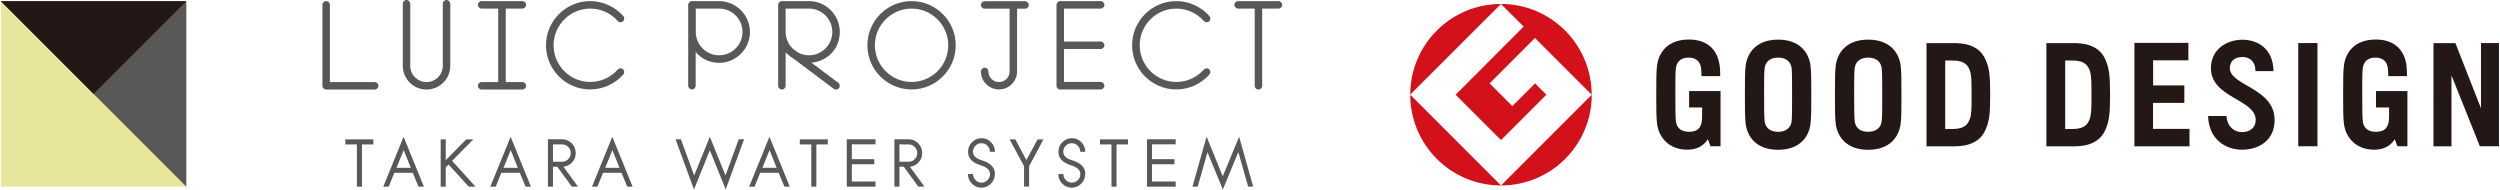 <?xml version="1.0" encoding="UTF-8"?>
<svg id="_イヤー_2" data-name="レイヤー 2" xmlns="http://www.w3.org/2000/svg" width="87.2mm" height="6.61mm" viewBox="0 0 247.17 18.75">
  <defs>
    <style>
      .cls-1 {
        fill: #e7e69a;
      }

      .cls-2 {
        fill: #d2111a;
      }

      .cls-3 {
        fill: #231815;
      }

      .cls-4 {
        fill: #595757;
      }
    </style>
  </defs>
  <g id="_イヤー_7" data-name="レイヤー 7">
    <g>
      <path class="cls-3" d="M235,10.63h1.29c0,.67,0,1.18-.04,1.41-.11,.73-.56,1-1.27,1s-1.18-.3-1.29-1c-.05-.34-.06-1.33-.06-2.67s0-2.33,.06-2.67c.11-.69,.57-1,1.25-1s1.12,.33,1.22,1c.02,.14,.04,.52,.05,.83h1.85c0-.38-.02-.88-.06-1.14-.18-1.17-.93-2.48-3.03-2.48s-2.95,1.27-3.14,2.48c-.09,.59-.09,1.67-.09,2.97s0,2.38,.09,2.97c.19,1.22,1.1,2.48,3,2.48,.92,0,1.57-.36,2.02-1.03l.26,.69h.99v-3.85h0v-1.61h-3.11v1.61h0Zm-67.97,0h1.29c0,.67,0,1.18-.04,1.41-.11,.73-.56,1-1.26,1s-1.18-.3-1.29-1c-.05-.34-.06-1.33-.06-2.67s0-2.33,.06-2.67c.11-.69,.57-1,1.25-1s1.12,.33,1.23,1c.02,.14,.04,.52,.05,.83h1.85c0-.38-.02-.88-.07-1.14-.18-1.17-.93-2.48-3.03-2.48s-2.95,1.27-3.14,2.48c-.09,.59-.09,1.67-.09,2.97s0,2.38,.09,2.97c.19,1.22,1.11,2.48,3,2.48,.92,0,1.57-.36,2.02-1.03l.26,.69h.99v-3.85h0v-1.61h-3.11v1.61h0Zm45.91-.45h3.09v-1.73h-3.09v-2.48h3.49v-1.73h-5.34V14.48h5.45v-1.73h-3.61v-2.56h0Zm14.36,4.29h1.9V4.26h-1.9V14.48h0Zm-48.27-8.07c-.19-1.21-1.06-2.48-3.19-2.48s-3.01,1.27-3.2,2.48c-.09,.59-.09,1.67-.09,2.97s0,2.38,.09,2.97c.19,1.21,1.06,2.48,3.2,2.48s3.01-1.27,3.19-2.48c.09-.59,.09-1.67,.09-2.97s0-2.38-.09-2.97h0Zm-1.86,5.64c-.11,.69-.65,1-1.33,1s-1.22-.3-1.33-1c-.05-.34-.06-1.33-.06-2.67s0-2.33,.06-2.67c.11-.69,.65-1,1.33-1s1.22,.31,1.33,1c.05,.34,.05,1.33,.05,2.67s0,2.33-.05,2.67h0Zm10.78-5.64c-.19-1.21-1.06-2.48-3.2-2.48s-3.01,1.27-3.2,2.48c-.09,.59-.09,1.67-.09,2.97s0,2.38,.09,2.97c.19,1.21,1.06,2.48,3.2,2.48s3.01-1.27,3.2-2.48c.09-.59,.09-1.67,.09-2.97s0-2.38-.09-2.97h0Zm-1.87,5.64c-.11,.69-.65,1-1.33,1s-1.22-.3-1.33-1c-.05-.34-.06-1.33-.06-2.67s0-2.33,.06-2.67c.11-.69,.65-1,1.33-1s1.22,.31,1.33,1c.05,.34,.06,1.33,.06,2.67s0,2.33-.06,2.67h0Zm59.31-1.3l-2.54-6.47h-2.17V14.48h1.78V7.46l2.81,7.01h1.89V4.26h-1.78v6.47h0Zm-52.15-6.47h-2.72V14.48h2.72c1.6,0,2.62-.54,3.09-1.58,.39-.86,.49-1.51,.49-3.53s-.09-2.67-.49-3.53c-.47-1.04-1.49-1.58-3.09-1.58h0Zm1.56,7.52c-.17,.46-.5,.97-1.64,.97h-.79V5.99h.79c1.14,0,1.48,.51,1.64,.96,.17,.47,.18,1.03,.18,2.42s0,1.94-.18,2.42h0Zm10.3-7.52h-2.72V14.48h2.72c1.6,0,2.62-.54,3.09-1.58,.39-.86,.49-1.51,.49-3.53s-.1-2.67-.49-3.53c-.47-1.04-1.49-1.58-3.09-1.58h0Zm1.56,7.52c-.17,.46-.5,.97-1.64,.97h-.78V5.99h.78c1.14,0,1.48,.51,1.64,.96,.17,.47,.18,1.03,.18,2.42s0,1.94-.18,2.42h0Zm13.87-5.05c0-.73,.55-1.1,1.24-1.1s1.29,.4,1.3,1.4h1.78c-.03-2.26-1.59-3.11-3.08-3.11-1.56,0-3.11,.96-3.11,2.81,0,2.96,4.43,3.06,4.43,5.13,0,.77-.58,1.2-1.36,1.2s-1.45-.54-1.53-1.59h-1.82c.07,2.34,1.76,3.33,3.35,3.33s3.23-.84,3.23-2.95c0-3.17-4.43-3.37-4.43-5.13h0Z"/>
      <g>
        <path class="cls-2" d="M139.43,9.37L148.42,.39c-4.96,0-8.98,4.02-8.98,8.98h0Z"/>
        <path class="cls-2" d="M148.42,18.35l-8.98-8.98c0,4.96,4.02,8.98,8.98,8.98h0Z"/>
        <path class="cls-2" d="M143.93,9.37l4.49,4.49,4.49-4.49-1.12-1.12-2.25,2.25-2.25-2.25,4.49-4.49,5.61,5.61c0-4.96-4.02-8.98-8.98-8.98l2.25,2.24-6.73,6.74h0Z"/>
        <path class="cls-2" d="M148.42,18.35c4.96,0,8.98-4.02,8.98-8.98l-8.98,8.98h0Z"/>
      </g>
    </g>
    <g>
      <g>
        <rect class="cls-1" y=".12" width="18.34" height="18.34"/>
        <polygon class="cls-4" points="18.34 18.46 0 .12 18.34 .12 18.34 18.46"/>
        <polygon class="cls-3" points="9.17 9.29 0 .12 18.34 .12 9.17 9.29"/>
      </g>
      <g>
        <path class="cls-4" d="M36.85,14.29h-1.13v4.18h-.5v-4.18h-1.14v-.5h2.77v.5Z"/>
        <path class="cls-4" d="M41.86,18.47h-.54l-.57-1.37h-1.83l-.55,1.37h-.54l2.01-4.94,2.01,4.94Zm-1.31-1.87l-.7-1.75-.71,1.75h1.41Z"/>
        <path class="cls-4" d="M46.97,18.47h-.68l-2-2.19-.28,.28v1.91h-.5v-4.68h.5v2.06l2.03-2.06h.7l-2.1,2.12,2.32,2.56Z"/>
        <path class="cls-4" d="M52.45,18.47h-.54l-.57-1.37h-1.83l-.55,1.37h-.54l2.01-4.94,2.01,4.94Zm-1.31-1.87l-.7-1.75-.71,1.75h1.41Z"/>
        <path class="cls-4" d="M57.1,18.46h-.62l-1.43-1.96h-.43v1.96h-.5v-4.68h1.41c.37,0,.68,.13,.95,.4,.26,.27,.39,.58,.39,.96s-.12,.66-.35,.92c-.23,.26-.52,.4-.86,.44l1.44,1.97Zm-.72-3.32c0-.23-.08-.43-.25-.6-.17-.17-.37-.25-.6-.25h-.91v1.71h.91c.23,0,.43-.08,.6-.25,.17-.17,.25-.37,.25-.61Z"/>
        <path class="cls-4" d="M62.51,18.47h-.54l-.57-1.37h-1.83l-.55,1.37h-.54l2.01-4.94,2.01,4.94Zm-1.31-1.87l-.7-1.75-.71,1.75h1.41Z"/>
        <path class="cls-4" d="M73.53,13.78l-1.82,4.96-1.57-3.87-1.57,3.88-1.82-4.97h.53l1.31,3.58,1.55-3.83,1.55,3.83,1.31-3.58h.53Z"/>
        <path class="cls-4" d="M78.06,18.47h-.54l-.57-1.37h-1.83l-.55,1.37h-.54l2.01-4.94,2.01,4.94Zm-1.31-1.87l-.7-1.75-.71,1.75h1.41Z"/>
        <path class="cls-4" d="M81.81,14.29h-1.13v4.18h-.5v-4.18h-1.14v-.5h2.77v.5Z"/>
        <path class="cls-4" d="M86.53,18.47h-2.84v-4.69h2.84v.5h-2.34v1.47h2.22v.5h-2.22v1.71h2.34v.5Z"/>
        <path class="cls-4" d="M91.38,18.46h-.62l-1.43-1.96h-.43v1.96h-.5v-4.68h1.41c.37,0,.68,.13,.95,.4,.26,.27,.39,.58,.39,.96s-.12,.66-.35,.92c-.23,.26-.52,.4-.86,.44l1.44,1.97Zm-.72-3.32c0-.23-.08-.43-.25-.6s-.36-.25-.6-.25h-.91v1.71h.91c.23,0,.43-.08,.6-.25,.17-.17,.25-.37,.25-.61Z"/>
        <path class="cls-4" d="M98.34,17.22c0,.37-.13,.69-.39,.95-.26,.26-.58,.4-.94,.4s-.68-.13-.94-.4c-.26-.26-.39-.58-.39-.95h.5c0,.23,.08,.43,.25,.6,.16,.17,.36,.25,.59,.25s.43-.08,.59-.25c.16-.16,.25-.36,.25-.6,0-.39-.3-.68-.91-.86-.84-.26-1.26-.7-1.26-1.34,0-.37,.13-.69,.39-.95,.26-.26,.58-.4,.94-.4s.68,.13,.94,.4c.26,.26,.39,.58,.39,.95h-.5c0-.23-.08-.43-.25-.6-.16-.17-.36-.25-.59-.25s-.43,.08-.59,.25c-.16,.17-.25,.36-.25,.6,0,.39,.3,.67,.91,.85,.84,.26,1.27,.7,1.27,1.34Z"/>
        <path class="cls-4" d="M103.15,13.79l-1.42,2.65v2.02h-.5v-2.02l-1.43-2.65h.57l1.09,2.05,1.11-2.05h.57Z"/>
        <path class="cls-4" d="M107.28,17.22c0,.37-.13,.69-.39,.95-.26,.26-.58,.4-.94,.4s-.68-.13-.94-.4c-.26-.26-.39-.58-.39-.95h.5c0,.23,.08,.43,.25,.6,.16,.17,.36,.25,.59,.25s.43-.08,.59-.25c.17-.16,.25-.36,.25-.6,0-.39-.31-.68-.91-.86-.84-.26-1.26-.7-1.26-1.34,0-.37,.13-.69,.39-.95,.26-.26,.58-.4,.94-.4s.68,.13,.94,.4c.26,.26,.39,.58,.39,.95h-.5c0-.23-.08-.43-.25-.6-.16-.17-.36-.25-.59-.25s-.43,.08-.59,.25c-.16,.17-.25,.36-.25,.6,0,.39,.3,.67,.91,.85,.85,.26,1.27,.7,1.27,1.34Z"/>
        <path class="cls-4" d="M111.51,14.29h-1.13v4.18h-.5v-4.18h-1.14v-.5h2.77v.5Z"/>
        <path class="cls-4" d="M116.23,18.47h-2.84v-4.69h2.84v.5h-2.34v1.47h2.22v.5h-2.22v1.71h2.34v.5Z"/>
        <path class="cls-4" d="M123.91,18.46h-.51l-.97-3.41-1.53,3.7-1.52-3.69-.97,3.41h-.52l1.4-4.95,1.6,3.92,1.62-3.91,1.39,4.93Z"/>
      </g>
      <g>
        <path class="cls-4" d="M32.18,8.86c-.2,0-.37-.17-.37-.37V.48c0-.2,.17-.37,.37-.37s.37,.17,.37,.37v7.64h4.43c.2,0,.37,.17,.37,.37s-.17,.37-.37,.37h-4.8Z"/>
        <path class="cls-4" d="M39.76,6.51v-2.11h0V.37c0-.2,.17-.37,.37-.37s.37,.17,.37,.37V6.51c0,.89,.72,1.61,1.61,1.61s1.61-.72,1.61-1.61V.37c0-.2,.17-.37,.37-.37s.37,.17,.37,.37V6.51c0,1.29-1.05,2.35-2.35,2.35s-2.35-1.05-2.35-2.35Z"/>
        <path class="cls-4" d="M47.56,8.86c-.2,0-.37-.17-.37-.37s.17-.37,.37-.37h1.64V.85h-1.64c-.2,0-.37-.17-.37-.37s.17-.37,.37-.37h4.03c.2,0,.37,.17,.37,.37s-.17,.37-.37,.37h-1.64v7.27h1.64c.2,0,.37,.17,.37,.37s-.17,.37-.37,.37h-4.03Z"/>
        <path class="cls-4" d="M53.93,4.48c0-2.41,1.96-4.37,4.37-4.37,1.25,0,2.45,.54,3.28,1.48,.14,.15,.12,.39-.03,.52-.15,.14-.39,.12-.52-.03-.69-.78-1.68-1.23-2.72-1.23-2,0-3.63,1.63-3.63,3.63s1.63,3.63,3.63,3.63c1.04,0,2.04-.45,2.72-1.23,.14-.15,.37-.17,.52-.03,.15,.14,.17,.37,.03,.52-.83,.94-2.03,1.48-3.28,1.48-2.41,0-4.37-1.96-4.37-4.37Z"/>
        <path class="cls-4" d="M74.11,3.16c0,1.68-1.37,3.06-3.06,3.06-.92,0-1.75-.41-2.31-1.07v3.33c0,.2-.17,.37-.37,.37s-.37-.17-.37-.37V.48c0-.2,.17-.37,.37-.37h2.68c1.68,0,3.06,1.37,3.06,3.06Zm-.74,0c0-1.28-1.04-2.31-2.31-2.31h-2.31V3.16c0,1.28,1.04,2.31,2.31,2.31s2.31-1.04,2.31-2.31Z"/>
        <path class="cls-4" d="M76.9,8.49V.48c0-.2,.17-.37,.37-.37h2.68c1.68,0,3.05,1.37,3.05,3.05s-1.24,2.91-2.81,3.04l2.66,1.99c.16,.12,.2,.36,.07,.52-.07,.1-.18,.15-.3,.15-.08,0-.16-.02-.22-.07l-3.98-2.99c-.21-.12-.4-.27-.57-.43l-.21-.16v3.28c0,.2-.17,.37-.37,.37s-.37-.17-.37-.37Zm.74-7.64V3.16c0,.64,.26,1.22,.69,1.64l.5,.38c.33,.18,.71,.29,1.12,.29,1.27,0,2.31-1.04,2.31-2.31s-1.04-2.31-2.31-2.31h-2.31Z"/>
        <path class="cls-4" d="M85.73,4.48c0-2.41,1.96-4.37,4.37-4.37s4.37,1.96,4.37,4.37-1.96,4.37-4.37,4.37-4.37-1.96-4.37-4.37Zm.74,0c0,2,1.63,3.63,3.63,3.63s3.63-1.63,3.63-3.63-1.63-3.63-3.63-3.63-3.63,1.63-3.63,3.63Z"/>
        <path class="cls-4" d="M96.96,7.07c0-.2,.17-.37,.37-.37s.37,.17,.37,.37c0,.58,.47,1.05,1.05,1.05s1.05-.47,1.05-1.05h0V.86h-2.47c-.2,0-.37-.17-.37-.37s.17-.37,.37-.37h4c.2,0,.37,.17,.37,.37s-.17,.37-.37,.37h-.79V7.04h0v.02c0,.99-.8,1.79-1.79,1.79s-1.79-.8-1.79-1.79Z"/>
        <path class="cls-4" d="M104.81,8.86c-.2,0-.37-.17-.37-.37V.48c0-.2,.17-.37,.37-.37h4c.2,0,.37,.17,.37,.37s-.17,.37-.37,.37h-3.63v3.26h3.63c.2,0,.37,.17,.37,.37s-.17,.37-.37,.37h-3.63v3.26h3.63c.2,0,.37,.17,.37,.37s-.17,.37-.37,.37h-4Z"/>
        <path class="cls-4" d="M111.92,4.48c0-2.41,1.96-4.37,4.37-4.37,1.25,0,2.45,.54,3.28,1.48,.14,.15,.12,.39-.03,.52-.15,.14-.39,.12-.52-.03-.69-.78-1.68-1.23-2.72-1.23-2,0-3.63,1.63-3.63,3.63s1.63,3.63,3.63,3.63c1.04,0,2.03-.45,2.72-1.23,.14-.15,.37-.17,.52-.03,.15,.14,.17,.37,.03,.52-.83,.94-2.03,1.48-3.28,1.48-2.41,0-4.37-1.96-4.37-4.37Z"/>
        <path class="cls-4" d="M124.79,.85v7.64c0,.2-.17,.37-.37,.37s-.37-.17-.37-.37V.85h-1.64c-.2,0-.37-.17-.37-.37s.17-.37,.37-.37h3.99c.2,0,.37,.17,.37,.37s-.17,.37-.37,.37h-1.61Z"/>
      </g>
    </g>
  </g>
</svg>